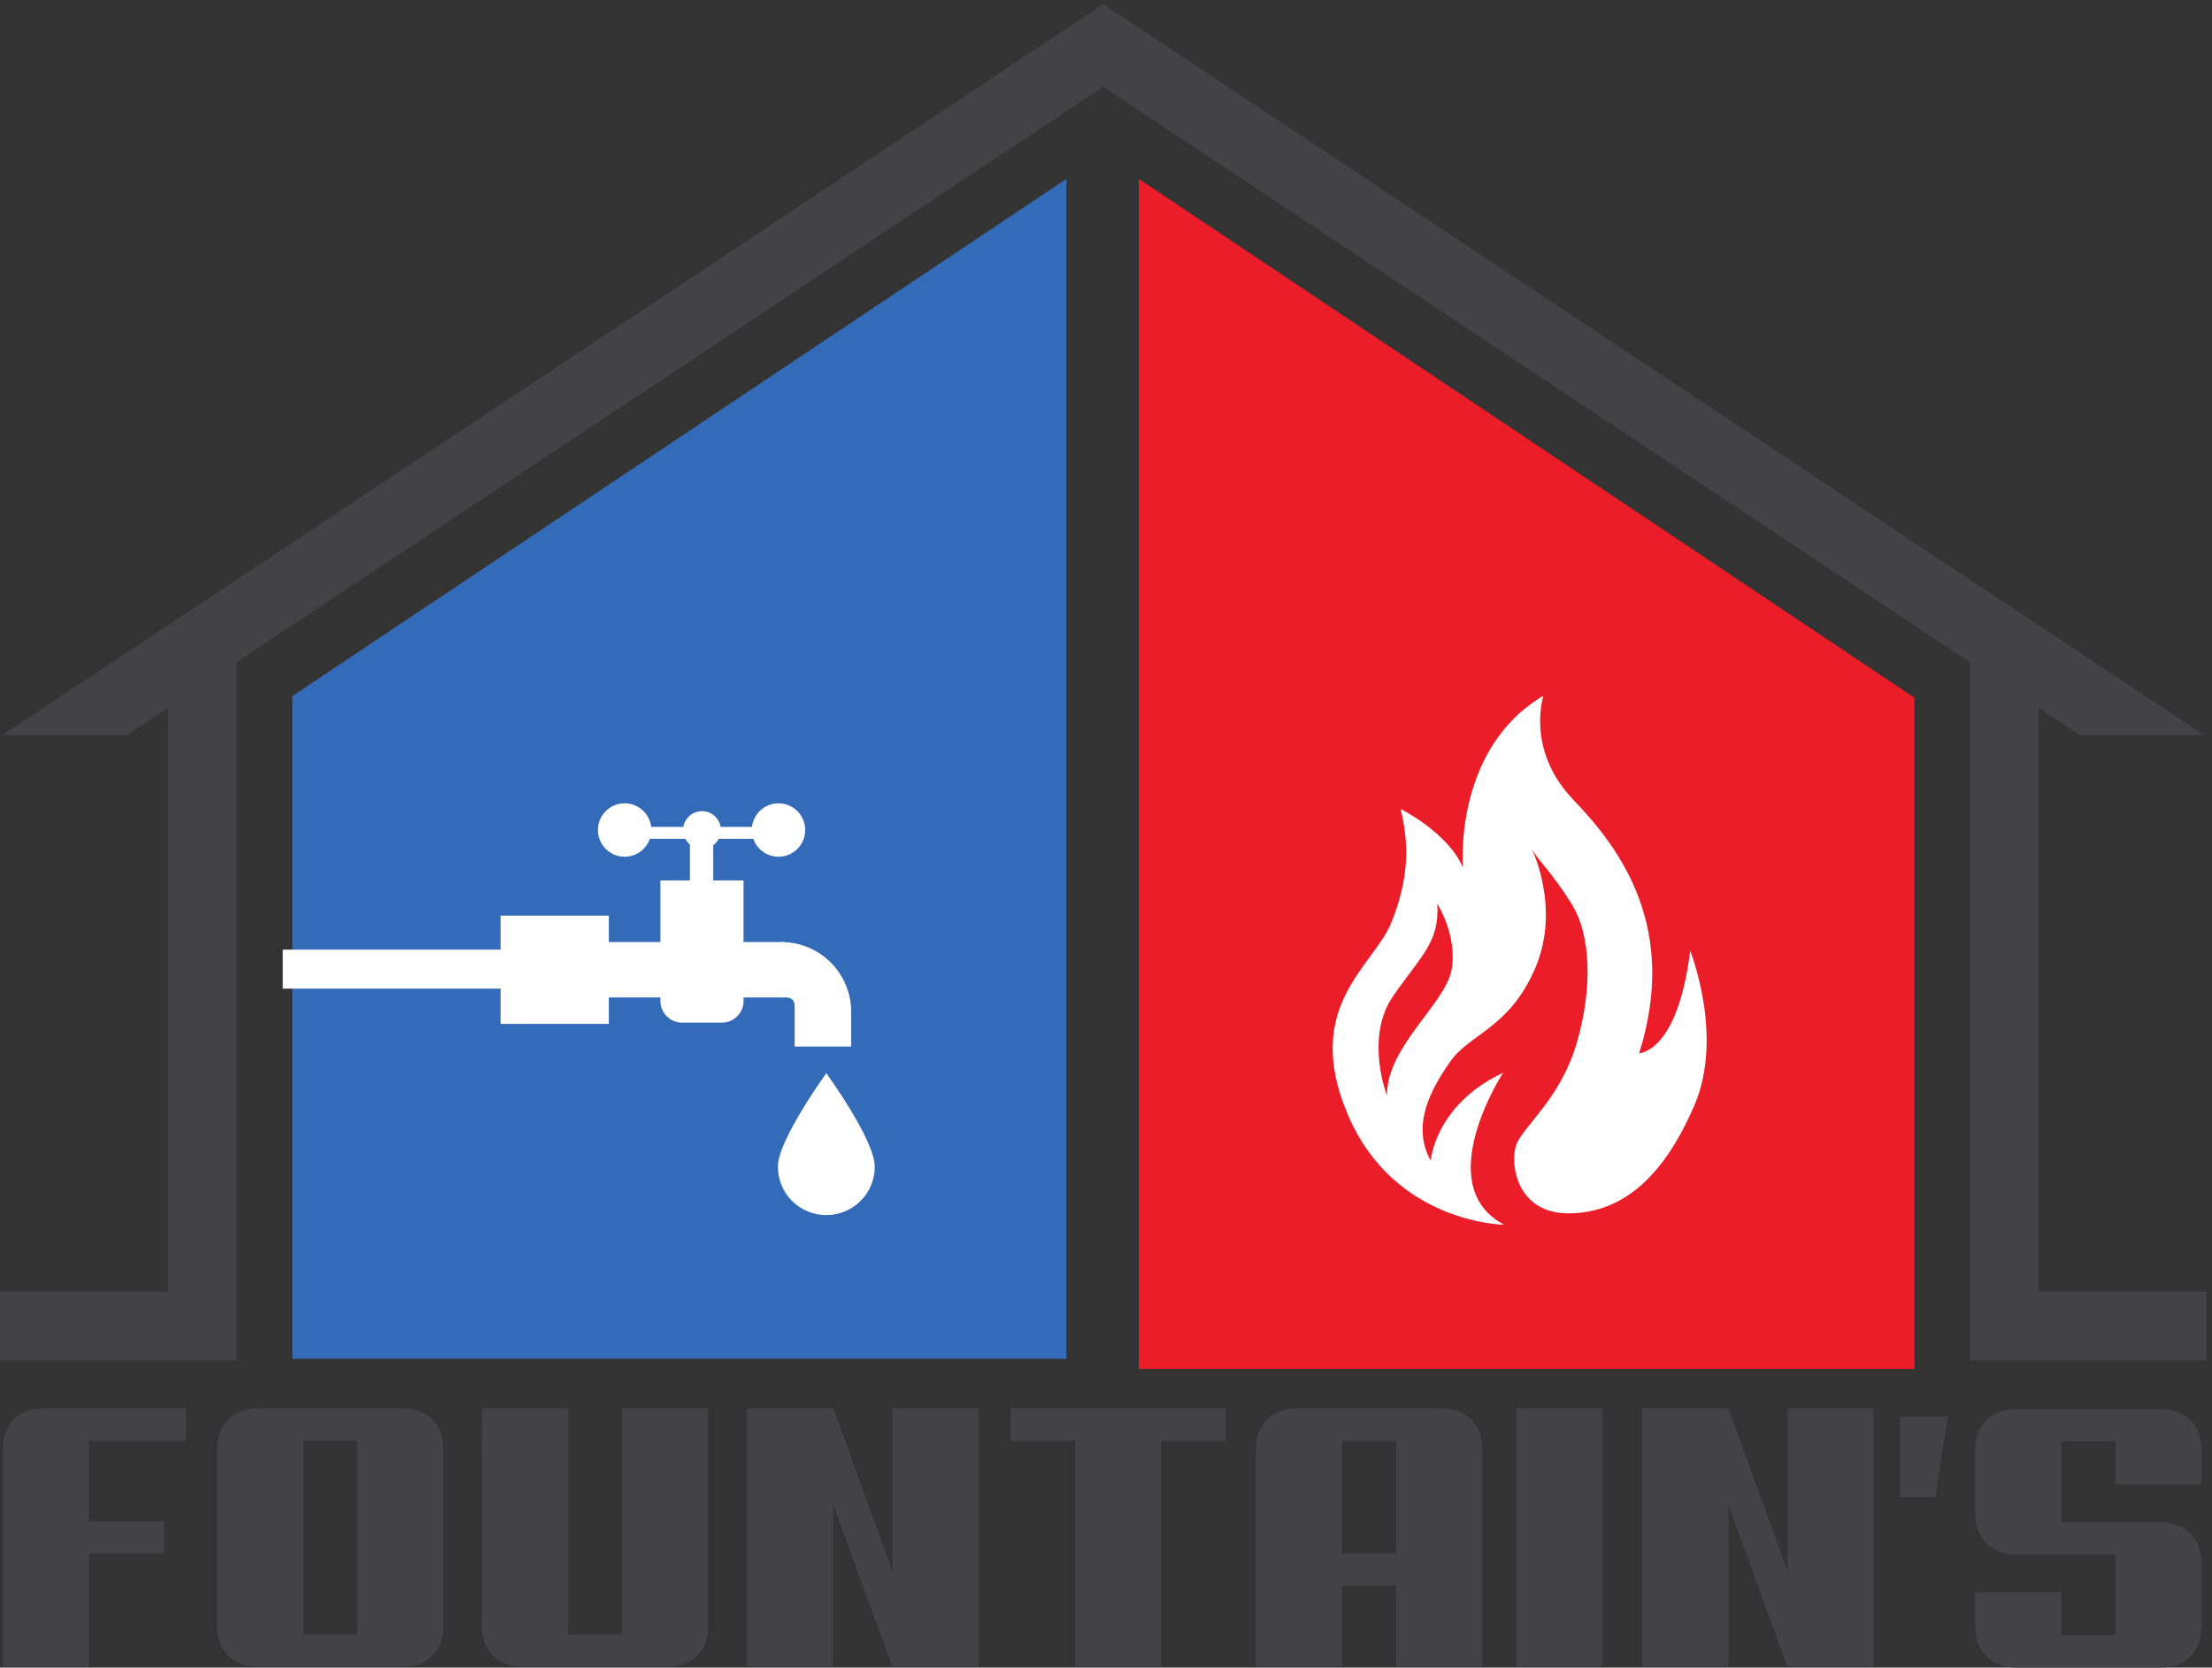 <svg xmlns="http://www.w3.org/2000/svg" width="479.64" height="361.56"><rect width="100%" height="100%" fill="#333333" stroke="none"/><path d="M1856.63 2426.88V486.949h1264.71V1580.97l-1264.71 845.91" style="fill:#eb1d29;fill-opacity:1;fill-rule:nonzero;stroke:none" transform="matrix(.133 0 0 -.133 0 361.56)"/><path d="M476.633 503.461H1738.6V2426.88L476.633 1583.73V503.461" style="fill:#346bb9;fill-opacity:1;fill-rule:nonzero;stroke:none" transform="matrix(.133 0 0 -.133 0 361.56)"/><path d="M144.867 369.672V238.359h122.766v-52.55H144.867V1.371H4.383v355.461c0 39.699 26.258 65.969 65.96 65.969h232.708v-53.129H144.867M1454.96 1.371l-96.49 264.461V1.372H1218V422.8h140.47l96.49-265.082V422.8h140.47V1.371h-140.47m438.19 368.301V1.372h-140.47v368.3h-105.06v53.129h350.6v-53.129h-105.07m382.94 0h-87.95V185.809h87.95zm0-368.3v131.917h-87.95V1.371h-140.47v355.461c0 39.699 26.24 65.969 65.95 65.969h236.99c39.67 0 65.95-26.27 65.95-65.969V1.372h-140.47m195.82-.001v421.43h140.47V1.371h-140.47m442.26 0-96.49 264.461V1.372h-140.47V422.8h140.47l96.49-265.082V422.8h140.47V1.371h-140.47M582.371 53.879h-87.949v.633h-.016v315.777h87.949v-.617h.016zm74.52 368.922H419.898c-39.703 0-65.96-26.27-65.96-65.969V67.352c0-39.704 26.273-65.98 65.945-65.98h236.996c39.703 0 65.961 26.276 65.961 65.98v289.48c0 39.699-26.274 65.969-65.949 65.969m432.299 0h-75.12V370.34h.06v-.629h.02V53.93h-.08v-.051h-87.953V422.8H786.016l-.301-65.93V67.391c0-39.7 26.273-65.97 65.949-65.97h236.996c39.37 0 65.44 25.88 65.88 65.02v356.36h-65.35m2008.35-13.742h77.99L3155 277.711h-57.46v131.348m491.59-110.387v56.789c0 24.758-10.23 44.289-27.55 55.488-10.43 6.699-23.41 10.403-38.28 10.403h-236.99c-39.71 0-65.97-26.282-65.97-65.981V249.012c.63-38.774 26.48-64.391 65.45-64.571.13 0 .25-.031.38-.031h162.61V52.43h-87.95v.09h-.12v70.25h-140.37V65.89c0-.269.07-.5.07-.769.35-38.91 26.07-64.68 64.91-65.121h238.94c38.65.441 64.25 25.95 64.87 64.512v108.797c-.37 14.66-4.45 27.332-11.42 37.492-11.03 16.07-29.41 25.738-52.67 26.187-.58.012-1.09.141-1.67.141h-162.66v131.172h.1v.539h87.95v-.629h.02v-69.539h140.35m-265.5 314.25v951.618l67.07-44.53h201.81l.31.47-1794.19 1191.21L4.445 1520.48l.305-.47h201.813l67.074 44.53V612.922H0V500.73h385.824v1138.3l1412.806 937.99 1412.81-937.99V500.73h385.82v112.192h-273.63" style="fill:#434347;fill-opacity:1;fill-rule:nonzero;stroke:none" transform="matrix(.133 0 0 -.133 0 361.56)"/><path d="M840.742 1106.83H461.074v63.62h379.668v-63.62" style="fill:#fff;fill-opacity:1;fill-rule:nonzero;stroke:none" transform="matrix(.133 0 0 -.133 0 361.56)"/><path d="M816.113 1049.36h176.496v176.5H816.113v-176.5" style="fill:#fff;fill-opacity:1;fill-rule:nonzero;stroke:none" transform="matrix(.133 0 0 -.133 0 361.56)"/><path d="M1277.87 1092.46H976.191v90.3h301.679v-90.3" style="fill:#fff;fill-opacity:1;fill-rule:nonzero;stroke:none" transform="matrix(.133 0 0 -.133 0 361.56)"/><path d="M1177 1051.41h-65.05c-19.44 0-35.2 15.76-35.2 35.21v196.7h135.45v-196.7c0-19.45-15.76-35.21-35.2-35.21" style="fill:#fff;fill-opacity:1;fill-rule:nonzero;stroke:none" transform="matrix(.133 0 0 -.133 0 361.56)"/><path d="M1124.85 1363.82h37.96V1257.8h-37.96v106.02" style="fill:#fff;fill-opacity:1;fill-rule:nonzero;stroke:none" transform="matrix(.133 0 0 -.133 0 361.56)"/><path d="M1113.69 1365.41c0 17 13.78 30.78 30.79 30.78 17 0 30.78-13.78 30.78-30.78s-13.78-30.78-30.78-30.78c-17.01 0-30.79 13.78-30.79 30.78m111.97 0c0 24.05 19.5 43.55 43.55 43.55 24.05 0 43.55-19.5 43.55-43.55 0-24.05-19.5-43.55-43.55-43.55-24.05 0-43.55 19.5-43.55 43.55m-250.84 0c0 24.05 19.5 43.55 43.55 43.55 24.05 0 43.55-19.5 43.55-43.55 0-24.05-19.5-43.55-43.55-43.55-24.05 0-43.55 19.5-43.55 43.55" style="fill:#fff;fill-opacity:1;fill-rule:nonzero;stroke:none" transform="matrix(.133 0 0 -.133 0 361.56)"/><path d="M1117.8 1351.04h-65.68v19.5h65.68v-19.5m114.92 0h-65.67v19.5h65.67v-19.5m41.24-258.58h7.06c8.75 0 14.5-4.14 14.5-13.92v-66.08h92.18v56.56c0 62.81-50.92 113.74-113.74 113.74v-90.3m152.21-275.851c0-43.621-35.36-78.98-78.98-78.98-43.62 0-78.98 35.359-78.98 78.98s78.98 152.34 78.98 152.34 78.98-108.719 78.98-152.34M2755.55 1168.5s55.61-138.77 6.74-252.219c-48.87-113.453-114.59-174.121-202.21-175.801-87.63-1.691-98.82 80.879-88.17 111.219 10.65 30.332 71.32 74.141 98.28 165.141 26.96 90.99 23.59 178.08-8.43 228.9-32.02 50.83-50.55 66-64.03 87.9 0 0 47.18-96.05 5.05-193.79s-106.16-106.16-138.18-151.659c-32.02-45.5-64.03-104.48-32.02-161.769 0 0 6.75 91 117.96 143.226 0 0-119.64-183.668 1.69-247.707 0 0-178.62 1.688-254.46 178.618-75.83 176.941 41.58 242.571 70.32 313.371 28.73 70.81 29.75 127.24 15.39 185.73 0 0 76.96-37.96 101.59-95.43 0 0-16.42 192.92 131.34 280.14 0 0-29.76-88.25 49.25-170.34 79.02-82.09 170.34-210.36 106.72-412.5 0 0 62.7.45 83.17 166.97" style="fill:#fff;fill-opacity:1;fill-rule:nonzero;stroke:none" transform="matrix(.133 0 0 -.133 0 361.56)"/><path d="M2343.35 1245.18s33.71-53.44 23.02-108.51c-10.68-55.08-105.22-124.12-105.22-203.861 0 0-36.99 94.531 10.69 162.761 47.68 68.22 74.8 87.14 71.51 149.61" style="fill:#eb1d29;fill-opacity:1;fill-rule:nonzero;stroke:none" transform="matrix(.133 0 0 -.133 0 361.56)"/></svg>